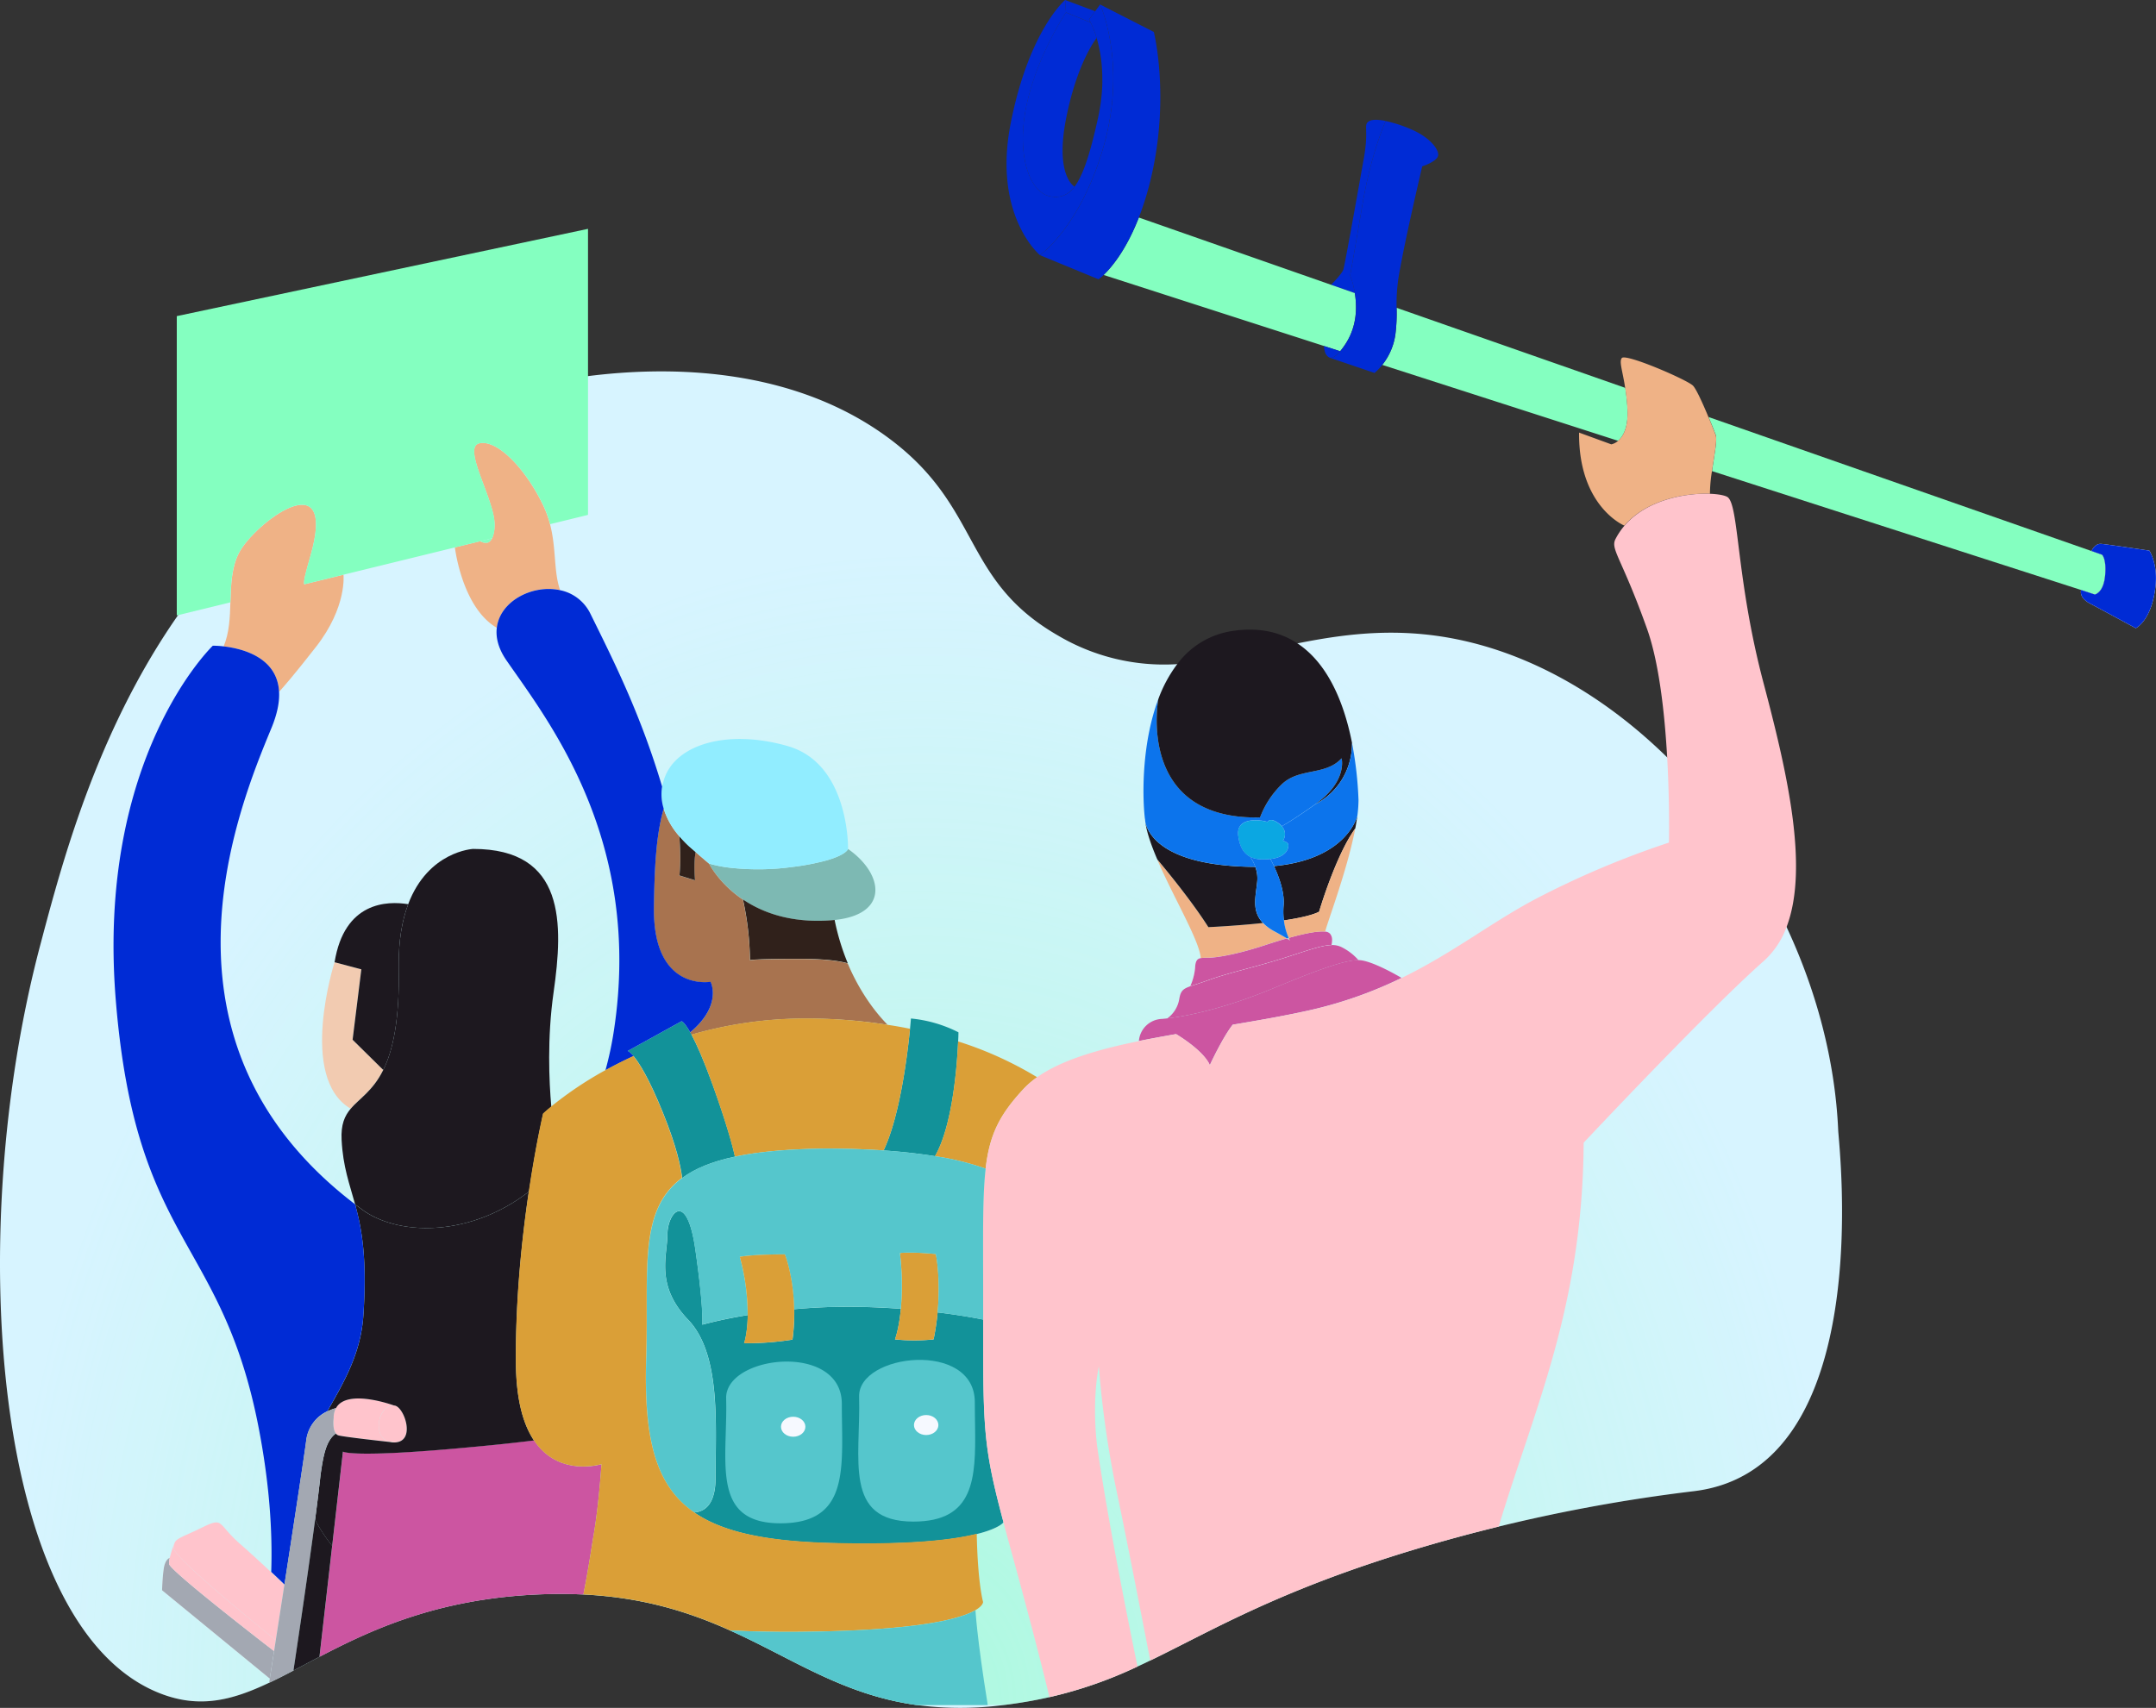 <svg xmlns="http://www.w3.org/2000/svg" xmlns:xlink="http://www.w3.org/1999/xlink" viewBox="0 0 956.98 758.25"><rect x="0" y="0" width="956.98" height="758.25" fill="#333333" stroke="none"/><defs><radialGradient id="radial-gradient" cx="407.63" cy="756.3" r="511.24" gradientTransform="translate(-195.65 1163.93) rotate(-90) scale(1 0.8)" gradientUnits="userSpaceOnUse"><stop offset="0" stop-color="#84ffc0"/><stop offset="1" stop-color="#84ffc0" stop-opacity="0"/></radialGradient></defs><g id="Layer_2" data-name="Layer 2"><g id="linework"><path d="M751.82,662.05a733.13,733.13,0,0,0-86.6,15.71c-10.38,2.53-21.21,5.41-32.41,8.7-63.94,18.76-94.09,37.15-122.26,50.76-1.9.92-3.79,1.82-5.67,2.68a189.39,189.39,0,0,1-39.09,13.59c-5.47,1.25-11.29,2.3-17.6,3.16-.85.12-1.7.22-2.53.32a148,148,0,0,1-38.9,0C374,752.39,351.94,736.4,324,723.86c-17.84-8-38.08-14.61-65.07-15.94-5.77-.29-11.84-.33-18.26-.1-45.63,1.67-75.34,15.45-98.88,27.76-4,2.09-7.85,4.15-11.55,6.09s-7.29,3.78-10.78,5.43c-16.3,7.74-30.81,11.6-48.44,4.7C-3.61,722.6-16,547.08,17.91,419.44,33,362.53,63.85,243.59,173.54,192.1c59.9-28.12,156.51-44.25,219.72,1.53,42.89,31.05,33,63.55,76.29,88.49a92.41,92.41,0,0,0,53,12.74c17.49-.85,34.8-5.52,53.35-9.22h0c22.82-4.55,47.51-7.66,76.76-.47,31.91,7.85,61.9,26.15,87.26,51A260.51,260.51,0,0,1,793,411.56c13.34,28.53,21.56,59.46,22.92,90.28C816.23,509.11,833.39,652.26,751.82,662.05Z" fill="#d7f4ff"/><path d="M751.82,662.05a733.13,733.13,0,0,0-86.6,15.71c-10.38,2.53-21.21,5.41-32.41,8.7-63.94,18.76-94.09,37.15-122.26,50.76-1.9.92-3.79,1.82-5.67,2.68a189.39,189.39,0,0,1-39.09,13.59c-5.47,1.25-11.29,2.3-17.6,3.16-.85.12-1.7.22-2.53.32h-38.9C374,752.39,351.94,736.4,324,723.86c-17.84-8-38.08-14.61-65.07-15.94-5.77-.29-11.84-.33-18.26-.1-45.63,1.67-75.34,15.45-98.88,27.76-4,2.09-7.85,4.15-11.55,6.09s-7.29,3.78-10.78,5.43c-16.3,7.74-30.81,11.6-48.44,4.7C-3.61,722.6-16,547.08,17.91,419.44,33,362.53,63.85,243.59,173.54,192.1c59.9-28.12,156.51-44.25,219.72,1.53,42.89,31.05,33,63.55,76.29,88.49a92.41,92.41,0,0,0,53,12.74,37.13,37.13,0,0,1,24.56-14.73c11.69-1.76,21.18.47,28.79,5.51h0c22.82-4.55,47.51-7.66,76.76-.47,31.91,7.85,61.9,26.15,87.26,51-1.09-19.29-3.54-41.8-8.89-56.92C719.9,247.83,714.82,244,717,239.46a30.2,30.2,0,0,1,4.08-6.1c10.05-11.72,27.61-14.55,38-14.13,3.59.14,6.33.67,7.56,1.36,5.34,3,3.78,36.15,16.23,83C793,341.9,803.13,385,793,411.56c13.34,28.53,21.56,59.46,22.92,90.28C816.23,509.11,833.39,652.26,751.82,662.05Z" opacity="0.5" fill="url(#radial-gradient)"/><path d="M173.09,640.17l1.8.2c10.18,0,4.4-16.42,0-16.42C167.54,624,165.05,638.32,173.09,640.17Z" fill="#ffc4cc"/><path d="M150.28,637.25c2.57.66,17.58,2.35,22.81,2.92-8-1.85-5.55-16.22,1.8-16.22,0,0-20.92-7.65-25.79,1.17a8.89,8.89,0,0,0-1,4.38s-.64,4.86,1,6.91A2.22,2.22,0,0,0,150.28,637.25Z" fill="#ffc4cc"/><path d="M174.89,640.37l-1.8-.2A7.81,7.81,0,0,0,174.89,640.37Z" fill="#84ffc0"/><path d="M370.42,408.45l-.58.07h0c-18.42,1.6-31.39-3.28-40.1-9.16-10.72-7.23-15-15.95-15-15.95a56,56,0,0,0,10.32,1.95,111.75,111.75,0,0,0,26.76-.47A107.11,107.11,0,0,0,366.89,382c8.93-2.56,9.53-5.08,9.53-5.08C392.28,388,394.84,406,370.42,408.45Z" fill="#7db9b3"/><path d="M267,650.09c-.65,9.29-1.52,18.22-2.67,26.23q-.53,3.7-1.14,7.13c-2.17,14.13-3.87,22.72-4.22,24.47-5.77-.29-11.84-.33-18.26-.1-45.63,1.67-75.34,15.45-98.88,27.76l5.64-49.32,4.78-41.86s3.64,3.06,57.09-2c11-1,20.12-2,27.71-2.94C246.73,654,262.43,651.27,267,650.09Z" fill="#cc55a1"/><path d="M170.1,475c-4.63,9.33-10.57,12.61-14.47,17.21-23.47-13.7-7.14-65-7.14-65l11.88,3.15-3.88,31.26Z" fill="#f2cbb1"/><path d="M177,428.9c.48,24.12-2.66,37.64-6.88,46.14l-13.61-13.42,3.88-31.26-11.88-3.15c4.33-26.85,23.26-27.3,32.68-25.77C178.54,408.43,176.87,417.39,177,428.9Z" fill="#1d181f"/><path d="M376.31,427.68c-3.12-.9-9.35-2-21.41-2-20.78,0-22,.59-22,.59a132.41,132.41,0,0,0-3.12-26.93c8.71,5.88,21.68,10.76,40.1,9.16h0l.58-.07A104.31,104.31,0,0,0,376.31,427.68Z" fill="#30211b"/><path d="M161.68,537.71q-2.07-1.5-4.06-3c2.91,10.61,5.4,23.73,3.67,49.36-1.17,17.43-9.16,30.42-16,42.56a20.15,20.15,0,0,1,3.86-1.48C154,616.3,174.89,624,174.89,624c4.4,0,10.18,16.42,0,16.42a7.81,7.81,0,0,1-1.8-.2c-5.23-.57-20.24-2.26-22.81-2.92a2.22,2.22,0,0,1-1.21-.84c-4.35,3.12-5.54,9.63-6.79,18.34-.56,5.3-1.41,12.23-2.43,20a74.43,74.43,0,0,0,7.59,11.53l4.78-41.86s3.64,3.06,57.09-2c11-1,20.12-2,27.71-2.94-4.58-6.84-7.83-17.51-8-34-.25-28.57,2.7-56,5.74-76.49C209.47,548.69,178.4,549,161.68,537.71Z" fill="#1d181f"/><path d="M394,455a233.19,233.19,0,0,0-36.32-2.79,182.66,182.66,0,0,0-50.77,7.18c-.19-.36-.38-.7-.56-1,14.52-12.21,9-22.45,9-22.45s-25.62,4.6-25.11-33.06c.22-16.06.78-31.5,4.33-43.81a33.77,33.77,0,0,0,6.92,12.2c1,11.08.05,17.46.05,17.46l6.94,2.15s-.75-7.22.27-12.55c3.63,3.16,6,5.14,6,5.14s4.28,8.72,15,15.95a132.41,132.41,0,0,1,3.12,26.93s1.27-.59,22-.59c12.06,0,18.29,1.08,21.41,2C382.34,442.1,390.1,451.05,394,455Z" fill="#a8734f"/><path d="M425.43,458.32s0,1.51-.14,4.05c-.45,10.22-2.36,37.21-10.27,50.94-6.31-1-13.86-1.93-22.81-2.54,7.34-15.43,10.65-43.13,11.72-54,.28-2.87.4-4.58.4-4.58A58.75,58.75,0,0,1,425.43,458.32Z" fill="#129299"/><path d="M306.93,459.35c-.19-.36-.38-.7-.56-1-2.69-4.75-3.84-4.94-3.84-4.94L278.6,466.6s.87.22,2.63,2.3c2.51,3,6.81,9.73,13,25s8,24.19,8.57,29.1c5.59-4.14,13.17-7.31,23.45-9.49-1.16-5.13-3.8-14.85-9.8-31.57C312.24,470.34,309.14,463.45,306.93,459.35Z" fill="#129299"/><path d="M403.93,456.75c-1.07,10.89-4.38,38.59-11.72,54-7.65-.51-16.32-.82-26.13-.81-16.5.19-29.54,1.4-39.87,3.59-1.16-5.13-3.8-14.85-9.8-31.57-4.17-11.64-7.27-18.53-9.48-22.63a182.66,182.66,0,0,1,50.77-7.18A233.19,233.19,0,0,1,394,455C397.43,455.5,400.74,456.1,403.93,456.75Z" fill="#da9f37"/><path d="M245.71,440.64c-2.87,20.13-2,39.66-1,50.69-2.36,1.94-3.59,3.11-3.59,3.11s-3.21,13.63-6.32,34.57c-25.32,19.68-56.39,20-73.1,8.7-1.39-1-2.74-2-4.07-3-2.53-9.24-5.37-16.57-6-28.6-.36-6.85,1.35-10.66,4-13.83,3.9-4.6,9.84-7.88,14.47-17.21,4.22-8.5,7.36-22,6.88-46.14-.11-11.51,1.56-20.47,4.19-27.46C190.06,377.85,210,376.9,210,376.9,251,376.9,250.09,410,245.71,440.64Z" fill="#1d181f"/><path d="M301.57,388.67l6.94,2.15s-.76-7.22.27-12.55l-2.91-2.52a53.25,53.25,0,0,1-4.35-4.54C302.5,382.29,301.57,388.67,301.57,388.67Z" fill="#30211b"/><path d="M218.45,239l-5.33,1.3C214.38,241,217,242.16,218.45,239Z" fill="#84ffc0"/><path d="M476.94,82.85c-2.88,3.81-6.15,5-10.31,4.41-9.59-1.34-15.71-18.36-11-40.53s17.51-41.2,17.51-41.2L484.1,10c.33.66.75,1.57,1.21,2.72a43.32,43.32,0,0,1,1.45,4.16s-8.65,10.63-13.59,35.94S476.91,82.83,476.94,82.85Z" fill="#002bd5"/><path d="M483.4,8.68s.27.44.7,1.29L473.17,5.53,472.77,0l13.34,5Z" fill="#002bd5"/><path d="M77.52,685a2.11,2.11,0,0,0-.17.44C77.42,685.22,77.48,685.07,77.52,685Z" fill="#84ffc0"/><path d="M490.05,64.26c-10.16,36.33-28.46,49-28.46,49s-21.08-17.5-12.95-58.65S472.77,0,472.77,0l.4,5.53s-12.77,19-17.51,41.2,1.38,39.19,11,40.53c4.16.59,7.43-.6,10.31-4.41,3.76-5,6.85-14.4,10.34-30.18.36-1.64.67-3.23.92-4.79.13-.78.25-1.54.35-2.3s.19-1.5.27-2.24.15-1.45.21-2.17.1-1.42.14-2.11.07-1.37.08-2,0-1.33,0-2a69,69,0,0,0-.76-10.32c-.12-.76-.24-1.49-.38-2.2a56.34,56.34,0,0,0-1.38-5.67,43.32,43.32,0,0,0-1.45-4.16c-.46-1.15-.88-2.06-1.21-2.72-.43-.85-.7-1.29-.7-1.29L486.11,5l2.2-3S500.21,27.94,490.05,64.26Z" fill="#002bd5"/><path d="M604.78,90.6c-4.42,25.9-5.49,31.68-5.49,31.68a37.49,37.49,0,0,1,2.08,7.86l-10.55-3.7s4.78-4.75,5.45-6.77S603.1,83,605.38,70.19s-.3-14.62,2.14-16.29c1.29-.89,4-.92,7.54-.21C612.71,59.19,608,71.8,604.78,90.6Z" fill="#002bd5"/><path d="M622.1,434.17a186.46,186.46,0,0,1-42.6,14.75c-10.56,2.31-21.49,4.22-32.34,6-4.57,5.79-10.16,17.94-10.16,17.94-2.9-6.66-14.88-13.71-15-13.76-5.65,1-11.16,2-16.48,3.08h0a10.66,10.66,0,0,1,10.3-9.81c.7-.06,1.45-.14,2.23-.23,10.15-1.16,26.67-4.91,46.64-13.19,21.5-8.92,32.3-12.69,38.27-12.69S622.09,434.16,622.1,434.17Z" fill="#cc55a1"/><path d="M718.22,195.71,613.54,162a27.75,27.75,0,0,0,5.86-13.78,74.11,74.11,0,0,0,.5-11.56l101.52,35.55a94.85,94.85,0,0,1,1,9.51C722.78,190,720.36,193.89,718.22,195.71Z" fill="#84ffc0"/><path d="M603,426.29c-6,0-16.77,3.77-38.27,12.69-20,8.28-36.49,12-46.64,13.19a13.26,13.26,0,0,0,5.32-8.48c.62-3.7,1.55-4.62,5-5.84,1.81-.64,4.32-1.37,7.85-2.65,10.17-3.67,20.23-5.56,34.6-10.17,10.1-3.24,16-5.4,20.24-5.45a9.37,9.37,0,0,1,4.82,1.15A24.65,24.65,0,0,1,603,426.29Z" fill="#cc55a1"/><path d="M597.38,152.46a34.89,34.89,0,0,1-2.53,3.47l-7.21-2.33-97.79-31.53c3.36-3.21,9.93-10.84,15.64-25.5l85.33,29.87,10.55,3.7C602.34,136.18,602.36,144.76,597.38,152.46Z" fill="#84ffc0"/><path d="M511.13,78a131.64,131.64,0,0,1-5.64,18.59c-5.71,14.66-12.28,22.29-15.64,25.5A20.48,20.48,0,0,1,487.6,124l-26-10.72s18.3-12.67,28.46-49S488.31,2,488.31,2l23.84,12.19S519.26,42.42,511.13,78Z" fill="#002bd5"/><path d="M594.85,155.93c-2.06,2.44-3.54,3.11-4.6,2.86a2.53,2.53,0,0,1-.36-.12A4.37,4.37,0,0,1,588,155.8a13.61,13.61,0,0,1-.39-2.2Z" fill="#002bd5"/><path d="M638.28,69.28c-.76,2.59-7,4.57-7,4.57s-7.16,30.46-9.9,45.84a79.1,79.1,0,0,0-1.48,16.93,74.11,74.11,0,0,1-.5,11.56A27.75,27.75,0,0,1,613.54,162a23.16,23.16,0,0,1-3.43,3.58l-19.86-6.75c1.06.25,2.54-.42,4.6-2.86a34.89,34.89,0,0,0,2.53-3.47,29.29,29.29,0,0,0,4.5-16.11,39.1,39.1,0,0,0-.51-6.21,37.49,37.49,0,0,0-2.08-7.86s1.07-5.78,5.49-31.68c3.2-18.8,7.93-31.41,10.28-36.91a59.42,59.42,0,0,1,11,3.56C634.78,60.9,639.05,66.69,638.28,69.28Z" fill="#002bd5"/><path d="M460.35,478.27a39.06,39.06,0,0,0-6,5.17c-10.71,11.54-15.09,20.29-16.85,35.41A119.61,119.61,0,0,0,415,513.31c7.91-13.73,9.82-40.72,10.27-50.94A161.11,161.11,0,0,1,460.35,478.27Z" fill="#da9f37"/><path d="M563.9,381.35l.19,0c7.71-.94,8.11-5.66,7.63-6.68-.31-.67-1.42-1.14-2.26-1.44a9.26,9.26,0,0,1-3.64,2.85l-5.67,2.76,5.67-2.76a9.26,9.26,0,0,0,3.64-2.85,5,5,0,0,0-.53-6.37,7.83,7.83,0,0,0-1.77-1.56c-2.38-1.55-3.59-1.58-4.6-.37a16.08,16.08,0,0,0-1.87,3.6c-1.83,4.25-6.52,6.92-6.52,6.92s4.69-2.67,6.52-6.92a16.08,16.08,0,0,1,1.87-3.6l-1.3-.34s-12.91-2.83-11.65,6.61c.66,5,2.53,7.8,5.27,9.2C557.28,381.61,560.35,381.77,563.9,381.35Z" fill="#0ba7e2"/><path d="M571.17,416.64c-2.85.82-6,1.8-9.48,2.94-13.43,4.41-22.13,5.66-25.69,5.66a18.24,18.24,0,0,0-3,.13c-.7-8-12.24-27.15-19.37-43.82.14.18,14.16,16.66,22.67,30.08,0,0,11.89-.52,24.24-1.84a20.49,20.49,0,0,0,5.1,3.75C568.5,415.06,570.17,416,571.17,416.64Z" fill="#efb286"/><path d="M560.59,409.79c-12.35,1.32-24.24,1.84-24.24,1.84-8.51-13.42-22.53-29.9-22.67-30.08-2.58-6-4.58-11.7-5.3-16.42,1.23,5.28,8.3,19.52,48.81,19.75a14.89,14.89,0,0,1,.86,6.32C557.46,397.83,555.33,404.26,560.59,409.79Z" fill="#1d181f"/><path d="M572.59,417.6s-.25-.41-.61-1.18l-.81.22A10.31,10.31,0,0,1,572.59,417.6Z" fill="#84ffc0"/><path d="M934.37,255.7c-.74,7.59-4.56,8.24-4.56,8.24l-6.07-2L759.89,209.15c1-6.87,2.43-14,1.69-16-.45-1.23-1.7-4.42-3.2-8l170,59.51,4.66,1.63S935.12,248.11,934.37,255.7Z" fill="#84ffc0"/><path d="M349.66,331.25c-27.51-7.9-51.2-.42-55.27,16.06a10.55,10.55,0,0,0-.5,1.92,21.12,21.12,0,0,0,.71,9.78,33.77,33.77,0,0,0,6.92,12.2,53.25,53.25,0,0,0,4.35,4.54l2.91,2.52c3.63,3.16,6,5.14,6,5.14a56,56,0,0,0,10.32,1.95,111.75,111.75,0,0,0,26.76-.47A107.11,107.11,0,0,0,366.89,382c8.93-2.56,9.53-5.08,9.53-5.08S377.18,339.14,349.66,331.25Z" fill="#91edff"/><path d="M373.78,634.11c0-3.54-.12-7.16-.12-10.82,0-25.7-45.09-22.3-50.76-6.14a10.08,10.08,0,0,0-.59,3.72c.76,27.57-7.19,55.44,24.09,55.44C373.52,676.31,374.11,657.17,373.78,634.11Zm-21.71,3.76c-3,0-5.42-2-5.42-4.43s2.43-4.44,5.42-4.44,5.43,2,5.43,4.44S355.07,637.87,352.07,637.87Z" fill="#002bd5"/><path d="M432.81,633.35c-.05-3.53-.12-7.15-.12-10.81,0-27.57-51.88-21.66-51.36-2.43.76,27.57-7.19,55.44,24.09,55.44C432.54,675.55,433.13,656.41,432.81,633.35Zm-21.71,3.77c-3,0-5.43-2-5.43-4.44s2.43-4.43,5.43-4.43,5.42,2,5.42,4.43S414.09,637.12,411.1,637.12Z" fill="#002bd5"/><path d="M583.82,357.06l0,0c-7.33,5.19-12,8.12-14.87,9.76a7.83,7.83,0,0,0-1.77-1.56c-2.38-1.55-3.59-1.58-4.6-.37l-1.3-.34a18.7,18.7,0,0,0-2.39-.33c-3.66-.3-10.17.11-9.26,6.94.67,5,2.53,7.8,5.27,9.2a20.14,20.14,0,0,1,2.31,4.5c-40.51-.23-47.58-14.47-48.81-19.75,0-.1,0-.21-.05-.31-.07-.49-.13-1-.2-1.56v-.07c-1.23-10.93-1.15-33.76,6-52.79-.09.46-9.67,52.55,43.48,52.55l1.69-.05a40.2,40.2,0,0,1,9.39-14.46c7.74-7.74,19.57-3.88,26.79-11.77C595.49,336.67,598.29,346.81,583.82,357.06Z" fill="#0c74ec"/><path d="M583.82,357.06c14.47-10.25,11.67-20.39,11.67-20.39-7.22,7.89-19,4-26.79,11.77a40.2,40.2,0,0,0-9.39,14.46l-1.69.05c-53.15,0-43.57-52.09-43.48-52.55a60.06,60.06,0,0,1,8.39-15.54,37.13,37.13,0,0,1,24.56-14.73c11.69-1.76,21.18.47,28.79,5.51h0c13,8.56,20.48,25.22,24.22,44.09h0A30.16,30.16,0,0,1,583.82,357.06Z" fill="#1d181f"/><path d="M590.33,414.5a3.31,3.31,0,0,0-2.11-.9c-3.15-.3-8.52.64-16.24,2.82.33.7.56,1.1.6,1.17l-.25-.19-.17-.12-.13-.09-.46-.3-.4-.25c-2.85.82-6,1.8-9.48,2.94-13.43,4.41-22.13,5.66-25.69,5.66a18.24,18.24,0,0,0-3,.13c-1.57.29-2.37,1.2-2.51,4.06a25.32,25.32,0,0,1-2.18,8.42c1.81-.64,4.32-1.37,7.85-2.65,10.17-3.67,20.23-5.56,34.6-10.17,10.1-3.24,16-5.4,20.24-5.45a8.51,8.51,0,0,0,.27-2.11A4.17,4.17,0,0,0,590.33,414.5Z" fill="#f6f9ff"/><path d="M508.33,364.82c-.07-.49-.13-1-.2-1.56a8.58,8.58,0,0,0,.25,1.87C508.37,365,508.34,364.92,508.33,364.82Z" fill="#f6f9ff"/><path d="M954.05,244.47h0s-18.31-2.73-21.31-3-4.38,3.16-4.38,3.16l4.66,1.63s2.11,1.86,1.36,9.45-4.56,8.24-4.56,8.24l-6.07-2a2.85,2.85,0,0,0-.13.91,4.66,4.66,0,0,0,1.57,3.32,10.13,10.13,0,0,0,2.49,1.76C932.86,270.7,948,278.9,948,278.9s7.11-3.28,8.75-18.59a31.47,31.47,0,0,0,.2-3.53C957,249.21,954.22,244.75,954.05,244.47Z" fill="#f6f9ff"/><path d="M439.31,649.6c-1.81-10.23-2.49-19.52-2.75-33.24-.15-8.2-.15-18-.14-30.51-3.29-.65-10.47-2-20.24-3.18a111.86,111.86,0,0,1-1.79,12,83.47,83.47,0,0,1-17.13,0s1.76-4.54,2.6-13.58c-7.74-.58-16.29-.95-25.31-.89-7.82,0-15.23.45-22,1.06a89.89,89.89,0,0,1-.78,13.5,130.54,130.54,0,0,1-21.47,1.61s1.51-4.25,1.62-12.49a202.85,202.85,0,0,0-20.2,4.25s.82-6.31-3.05-33.33-12.41-16.11-12.41-6.75-5.49,22.58,9.16,37.84,12.2,46.39,12.2,70.19c0,11.75-4.71,15.07-9.48,15.42,12.63,8.77,32,12.85,60.78,13.62,35.21.95,54.38-1.45,64.73-4.05,10.08-2.52,11.8-5.23,11.8-5.23C442.58,665.15,440.64,657.12,439.31,649.6Z" fill="#f6f9ff"/><path d="M346.4,676.31c-31.28,0-23.33-27.87-24.09-55.44a10.08,10.08,0,0,1,.59-3.72c5.67-16.16,50.76-19.56,50.76,6.14,0,3.66.07,7.28.12,10.82C374.11,657.17,373.52,676.31,346.4,676.31Z" fill="#f6f9ff"/><path d="M405.42,675.55c-31.28,0-23.33-27.87-24.09-55.44-.52-19.23,51.36-25.14,51.36,2.43,0,3.66.07,7.28.12,10.81C433.13,656.41,432.54,675.55,405.42,675.55Z" fill="#f6f9ff"/><path d="M116.86,729.34c-13.29-10.34-41.65-32.66-41.8-35a10.05,10.05,0,0,1,.29-2.68s-2,.46-2.64,4.63-.77,9.76-.77,9.76l42.2,34.62,5.61,4.6c.54-3.5,1.19-7.65,1.91-12.25Z" fill="#f6f9ff"/><path d="M954.05,244.47h0s-18.31-2.73-21.31-3-4.38,3.16-4.38,3.16l4.66,1.63s2.11,1.86,1.36,9.45-4.56,8.24-4.56,8.24l-6.07-2a2.85,2.85,0,0,0-.13.91,4.66,4.66,0,0,0,1.57,3.32,10.13,10.13,0,0,0,2.49,1.76C932.86,270.7,948,278.9,948,278.9s7.11-3.28,8.75-18.59a31.47,31.47,0,0,0,.2-3.53C957,249.21,954.22,244.75,954.05,244.47Z" fill="#002bd5"/><path d="M590.33,414.5a3.31,3.31,0,0,0-2.11-.9c-3.15-.3-8.52.64-16.24,2.82.33.7.56,1.1.6,1.17l-.25-.19-.17-.12-.13-.09-.46-.3-.4-.25c-2.85.82-6,1.8-9.48,2.94-13.43,4.41-22.13,5.66-25.69,5.66a18.24,18.24,0,0,0-3,.13c-1.57.29-2.37,1.2-2.51,4.06a25.32,25.32,0,0,1-2.18,8.42c1.81-.64,4.32-1.37,7.85-2.65,10.17-3.67,20.23-5.56,34.6-10.17,10.1-3.24,16-5.4,20.24-5.45a8.51,8.51,0,0,0,.27-2.11A4.17,4.17,0,0,0,590.33,414.5Z" fill="#cc55a1"/><path d="M508.33,364.82c-.07-.49-.13-1-.2-1.56a8.58,8.58,0,0,0,.25,1.87C508.37,365,508.34,364.92,508.33,364.82Z" fill="#f6f9ff"/><path d="M439.31,649.6c-1.81-10.23-2.49-19.52-2.75-33.24-.15-8.2-.15-18-.14-30.51-3.29-.65-10.47-2-20.24-3.18a111.86,111.86,0,0,1-1.79,12,83.47,83.47,0,0,1-17.13,0s1.76-4.54,2.6-13.58c-7.74-.58-16.29-.95-25.31-.89-7.82,0-15.23.45-22,1.06a89.89,89.89,0,0,1-.78,13.5,130.54,130.54,0,0,1-21.47,1.61s1.51-4.25,1.62-12.49a202.85,202.85,0,0,0-20.2,4.25s.82-6.31-3.05-33.33-12.41-16.11-12.41-6.75-5.49,22.58,9.16,37.84,12.2,46.39,12.2,70.19c0,11.75-4.71,15.07-9.48,15.42,12.63,8.77,32,12.85,60.78,13.62,35.21.95,54.38-1.45,64.73-4.05,10.08-2.52,11.8-5.23,11.8-5.23C442.58,665.15,440.64,657.12,439.31,649.6Z" fill="#129299"/><path d="M346.4,676.31c-31.28,0-23.33-27.87-24.09-55.44a10.08,10.08,0,0,1,.59-3.72c5.67-16.16,50.76-19.56,50.76,6.14,0,3.66.07,7.28.12,10.82C374.11,657.17,373.52,676.31,346.4,676.31Z" fill="#55c6cc"/><path d="M405.42,675.55c-31.28,0-23.33-27.87-24.09-55.44-.52-19.23,51.36-25.14,51.36,2.43,0,3.66.07,7.28.12,10.81C433.13,656.41,432.54,675.55,405.42,675.55Z" fill="#55c6cc"/><path d="M116.86,729.34c-13.29-10.34-41.65-32.66-41.8-35a10.05,10.05,0,0,1,.29-2.68s-2,.46-2.64,4.63-.77,9.76-.77,9.76l42.2,34.62,5.61,4.6c.54-3.5,1.19-7.65,1.91-12.25Z" fill="#a3a8b2"/><path d="M77.35,685.42a2.11,2.11,0,0,1,.17-.44C77.48,685.07,77.42,685.22,77.35,685.42Z" fill="#f6f9ff"/><path d="M602.48,362.2c-.24,1.79-.54,3.67-.92,5.6-8.74,12.05-16.06,37-16.06,37-3.1,1.6-9,2.87-15.64,3.86a32.55,32.55,0,0,1-.11-6.62c.5-6-2.17-13-4.27-17.5C596.94,381.58,602.13,363.53,602.48,362.2Z" fill="#1d181f"/><path d="M603,355.25a54.9,54.9,0,0,1-.51,6.9.43.43,0,0,0,0,.05c-.35,1.33-5.54,19.38-37,22.3-.6-1.29-1.16-2.36-1.58-3.15l.19,0c7.71-.94,8.11-5.66,7.63-6.68-.3-.67-1.42-1.14-2.26-1.44a5,5,0,0,0-.53-6.37c2.85-1.64,7.54-4.57,14.87-9.76l0,0a30.16,30.16,0,0,0,16.29-27.32A163.94,163.94,0,0,1,603,355.25Z" fill="#0c74ec"/><path d="M601.56,367.8c-.77,4-1.8,8.3-2.94,12.54-4.18,15.47-9.9,30.68-10.4,33.26-3.15-.3-8.52.64-16.24,2.82a27.12,27.12,0,0,1-2.12-7.8c6.66-1,12.54-2.26,15.64-3.86C585.5,404.76,592.82,379.85,601.56,367.8Z" fill="#efb286"/><path d="M569.75,402c.5-6-2.17-13-4.27-17.5-.61-1.29-1.16-2.36-1.58-3.15-3.55.42-6.62.26-9-1a19.72,19.72,0,0,1,2.3,4.5,14.89,14.89,0,0,1,.87,6.32c-.59,6.63-2.72,13.06,2.54,18.59a20.49,20.49,0,0,0,5.1,3.75c2.81,1.52,4.48,2.49,5.48,3.1l.81-.22a27.12,27.12,0,0,1-2.12-7.8A31.84,31.84,0,0,1,569.75,402Z" fill="#0c74ec"/><path d="M759.89,209.15a67,67,0,0,0-.89,9.25c0,.28,0,.56,0,.83-10.36-.42-27.92,2.41-38,14.13h0S700.62,225,700.9,192.06l14.31,5.22a6.59,6.59,0,0,0,3-1.57c2.14-1.82,4.56-5.73,4.15-14a94.85,94.85,0,0,0-1-9.51c-1.19-7.82-2.76-11.64-1.48-13.24,1.71-2.15,29.19,9.73,31.62,12.3,1.49,1.58,4.47,8.23,6.82,13.88,1.5,3.6,2.75,6.79,3.2,8C762.32,195.17,760.9,202.28,759.89,209.15Z" fill="#efb286"/><path d="M126.23,703.56c-1.33,8.63-2.65,17.09-3.82,24.65,0,0-1.79-1.44-4.65-3.78-11.56-9.42-40.66-33.51-40.66-37a6.19,6.19,0,0,1,.25-2c.07-.2.13-.35.17-.44l0-.08c1-2.07,4.13-2.78,11.89-6.59,10.19-5,6.79-1.94,17,7,4.71,4.12,9.79,8.81,13.9,12.67C122.71,700.2,124.76,702.15,126.23,703.56Z" fill="#ffc4cc"/><path d="M140.29,287.15c-9.74,12.48-14.47,17.89-16.42,20-.8-15.42-16.46-19.23-24.6-20.17,2.52-6,2.8-12.79,3-19.55.26-7.73.45-15.43,3.8-21.94,6.69-13,44-41.49,31.74,1.34-2,7-3.11,11-2.79,12.59l3-.73,14.44-3.53S154.12,269.43,140.29,287.15Z" fill="#efb286"/><path d="M161.29,584c-1.17,17.43-9.16,30.42-16,42.56a16.38,16.38,0,0,0-9.36,13c-.83,6.56-5.35,36.11-9.65,63.91-1.47-1.41-3.52-3.36-5.89-5.59.6-17.71-.73-39.44-5.83-65.29C98,549.09,60.26,552.29,51.41,444.25S94.46,286.68,94.46,286.68a41.06,41.06,0,0,1,4.81.3c8.14.94,23.8,4.75,24.6,20.17.23,4.37-.73,9.66-3.39,16.09-15.19,36.63-57.25,139.44,37.14,211.44C160.53,545.29,163,558.41,161.29,584Z" fill="#002bd5"/><path d="M122.41,728.21c-.26,1.66-.51,3.28-.75,4.85l-4.8-3.72c-13.29-10.34-41.65-32.66-41.8-35a10.05,10.05,0,0,1,.29-2.68,43.32,43.32,0,0,1,2-6.28,6.19,6.19,0,0,0-.25,2c0,3.54,29.1,27.63,40.66,37C120.62,726.77,122.41,728.21,122.41,728.21Z" fill="#ffc4cc"/><path d="M149.07,636.41c-4.35,3.12-5.54,9.63-6.79,18.34-.55,5.3-1.41,12.23-2.43,20-2.86,21.68-7,49.83-9.6,66.94-3.71,2-7.29,3.78-10.78,5.43.09-.57.18-1.17.28-1.79.54-3.5,1.19-7.65,1.91-12.25.24-1.57.49-3.19.75-4.85,1.17-7.56,2.49-16,3.82-24.65,4.3-27.8,8.82-57.35,9.65-63.91a16.38,16.38,0,0,1,9.36-13,20.15,20.15,0,0,1,3.86-1.48,8.89,8.89,0,0,0-1,4.38S147.44,634.36,149.07,636.41Z" fill="#a3a8b2"/><path d="M793,411.56a37.74,37.74,0,0,1-10.19,15.17c-24.91,22-79.87,80.6-79.87,80.6-.5,73.5-22.1,118.3-37.71,170.43-10.38,2.53-21.21,5.41-32.41,8.7-63.94,18.76-94.09,37.15-122.26,50.76-4.42-22.84-11.58-59.52-15.27-76.8a448.18,448.18,0,0,1-7.56-53.76S484.51,621,487,642.21c4.61,31.7,13.09,74.34,17.9,97.69a189.39,189.39,0,0,1-39.09,13.59c-1.85-7.74-7-28.61-17-65-1.27-4.64-2.41-8.83-3.43-12.68-2.83-10.66-4.77-18.69-6.1-26.21-1.81-10.23-2.49-19.52-2.75-33.24-.15-8.2-.15-18-.14-30.51v-7.42c0-28.61-.44-46.49,1.08-59.58,1.76-15.12,6.14-23.87,16.85-35.41a39.06,39.06,0,0,1,6-5.17C471,470.74,487,466,505.56,462.21h0c5.32-1.09,10.83-2.1,16.48-3.08.07.05,12.05,7.1,15,13.76,0,0,5.59-12.15,10.16-17.94,10.85-1.81,21.78-3.72,32.34-6a186.46,186.46,0,0,0,42.6-14.75c23.26-11.32,40.49-25.23,60.65-35.69a396.81,396.81,0,0,1,58-24.42s.39-17.06-.79-37.87c-1.09-19.29-3.54-41.8-8.89-56.92C719.9,247.83,714.82,244,717,239.46a30.2,30.2,0,0,1,4.08-6.1c10.05-11.72,27.61-14.55,38-14.13,3.59.14,6.33.67,7.56,1.36,5.34,3,3.78,36.15,16.23,83C793,341.9,803.13,385,793,411.56Z" fill="#ffc4cc"/><path d="M248.61,262c-12.06-2.65-26.68,4.72-28.1,16.72-14.12-8.23-18-31.09-18.6-35.69l11.21-2.74c1.26.7,3.85,1.84,5.33-1.3a14.83,14.83,0,0,0,1.07-5.51c.5-11-14.72-34.92-6.74-36.67s20.46,11.23,28.19,27.27a48.29,48.29,0,0,1,3.17,8.62C247,243.75,245.68,253.56,248.61,262Z" fill="#efb286"/><path d="M261,101.6v127l-16.82,4.11a48.29,48.29,0,0,0-3.17-8.62c-7.73-16-20.2-29-28.19-27.27s7.24,25.7,6.74,36.67a14.83,14.83,0,0,1-1.07,5.51l-5.33,1.3-11.21,2.74-49.43,12.1L138,258.69l-3,.73c-.32-1.59.77-5.54,2.79-12.59,12.23-42.83-25-14.34-31.74-1.34-3.35,6.51-3.54,14.21-3.8,21.94l-23.78,5.81V140.35Z" fill="#84ffc0"/><path d="M306.37,458.33c-2.69-4.75-3.84-4.94-3.84-4.94L278.6,466.6s.87.22,2.63,2.3c-4.52,2.08-8.7,4.21-12.5,6.32a150.48,150.48,0,0,0,3.74-17.53c13-84.92-29.41-138-47.69-164.53-3.6-5.23-4.78-10.12-4.27-14.41,1.42-12,16-19.37,28.1-16.72a19.23,19.23,0,0,1,13.47,10.49c10.64,21.55,22.23,44.6,31.81,76.71a21.12,21.12,0,0,0,.71,9.78c-3.55,12.31-4.11,27.75-4.33,43.81-.51,37.66,25.11,33.06,25.11,33.06S320.89,446.12,306.37,458.33Z" fill="#002bd5"/><path d="M415.4,556.76c-11.56-1.12-15.94-.44-15.94-.44a122.56,122.56,0,0,1,.4,24.74c-.84,9-2.6,13.58-2.6,13.58a83.47,83.47,0,0,0,17.13,0,111.86,111.86,0,0,0,1.79-12C417.64,567.21,415.4,556.76,415.4,556.76Z" fill="#da9f37"/><path d="M437.5,518.85A119.61,119.61,0,0,0,415,513.31c-6.31-1-13.86-1.93-22.81-2.54-7.65-.51-16.32-.82-26.13-.81-16.5.19-29.54,1.4-39.87,3.59s-17.86,5.35-23.45,9.49c-19.63,14.56-14.67,41.14-15.86,79.28-1.09,35,3.39,56.77,21.2,69.15,4.77-.35,9.48-3.67,9.48-15.42,0-23.8,2.44-54.93-12.2-70.19s-9.16-28.48-9.16-37.84,8.55-20.27,12.41,6.75,3.05,33.33,3.05,33.33a202.85,202.85,0,0,1,20.2-4.25,97.66,97.66,0,0,0-3.5-25.86s5.4-1.09,20-1.09c0,0,3.84,9.58,4.11,24.33,6.82-.61,14.23-1,22.05-1.06,9-.06,17.57.31,25.31.89a122.56,122.56,0,0,0-.4-24.74s4.38-.68,15.94.44c0,0,2.24,10.45.78,25.91,9.77,1.21,16.95,2.53,20.24,3.18v-7.42C436.42,549.82,436,531.94,437.5,518.85Z" fill="#55c6cc"/><path d="M147.44,686.26l-5.64,49.32c-4,2.09-7.85,4.15-11.55,6.09,2.58-17.11,6.74-45.26,9.6-66.94A74.43,74.43,0,0,0,147.44,686.26Z" fill="#1d181f"/><path d="M328.38,558a97.66,97.66,0,0,1,3.5,25.86c-.11,8.24-1.62,12.49-1.62,12.49a130.54,130.54,0,0,0,21.47-1.61,88.51,88.51,0,0,0,.77-13.5c-.27-14.75-4.11-24.33-4.11-24.33C333.78,556.9,328.38,558,328.38,558Z" fill="#da9f37"/><path d="M436.36,711.22v0c0,.22-.13,1.72-3.38,3.64-6.4,3.76-24.86,9.14-78.12,9.62-11.6.1-21.83-.14-30.85-.65-17.84-8-38.08-14.61-65.07-15.94.35-1.75,2.05-10.34,4.22-24.47q.61-3.42,1.14-7.13c1.15-8,2-16.94,2.67-26.23-4.54,1.18-20.24,3.95-30-10.6-4.57-6.84-7.83-17.51-8-34-.25-28.57,2.7-56,5.74-76.49,3.11-20.94,6.32-34.57,6.32-34.57s1.23-1.17,3.59-3.11a162,162,0,0,1,24-16.11c3.8-2.11,8-4.24,12.5-6.32,2.51,3,6.81,9.73,13,25s8,24.19,8.57,29.1c-19.63,14.56-14.67,41.14-15.86,79.28-1.09,35,3.39,56.77,21.2,69.15,12.63,8.77,32,12.85,60.78,13.62,35.21.95,54.38-1.45,64.73-4.05C434,703.31,436.36,711.22,436.36,711.22Z" fill="#da9f37"/><path d="M438.43,757H406.76C374,752.39,351.94,736.4,324,723.86c9,.51,19.25.75,30.85.65,53.26-.48,71.72-5.86,78.12-9.62C433,714.89,433.54,726.72,438.43,757Z" fill="#55c6cc"/><ellipse cx="352.07" cy="633.44" rx="5.42" ry="4.44" fill="#f6f9ff"/><ellipse cx="411.1" cy="632.68" rx="5.42" ry="4.44" fill="#f6f9ff"/></g></g></svg>